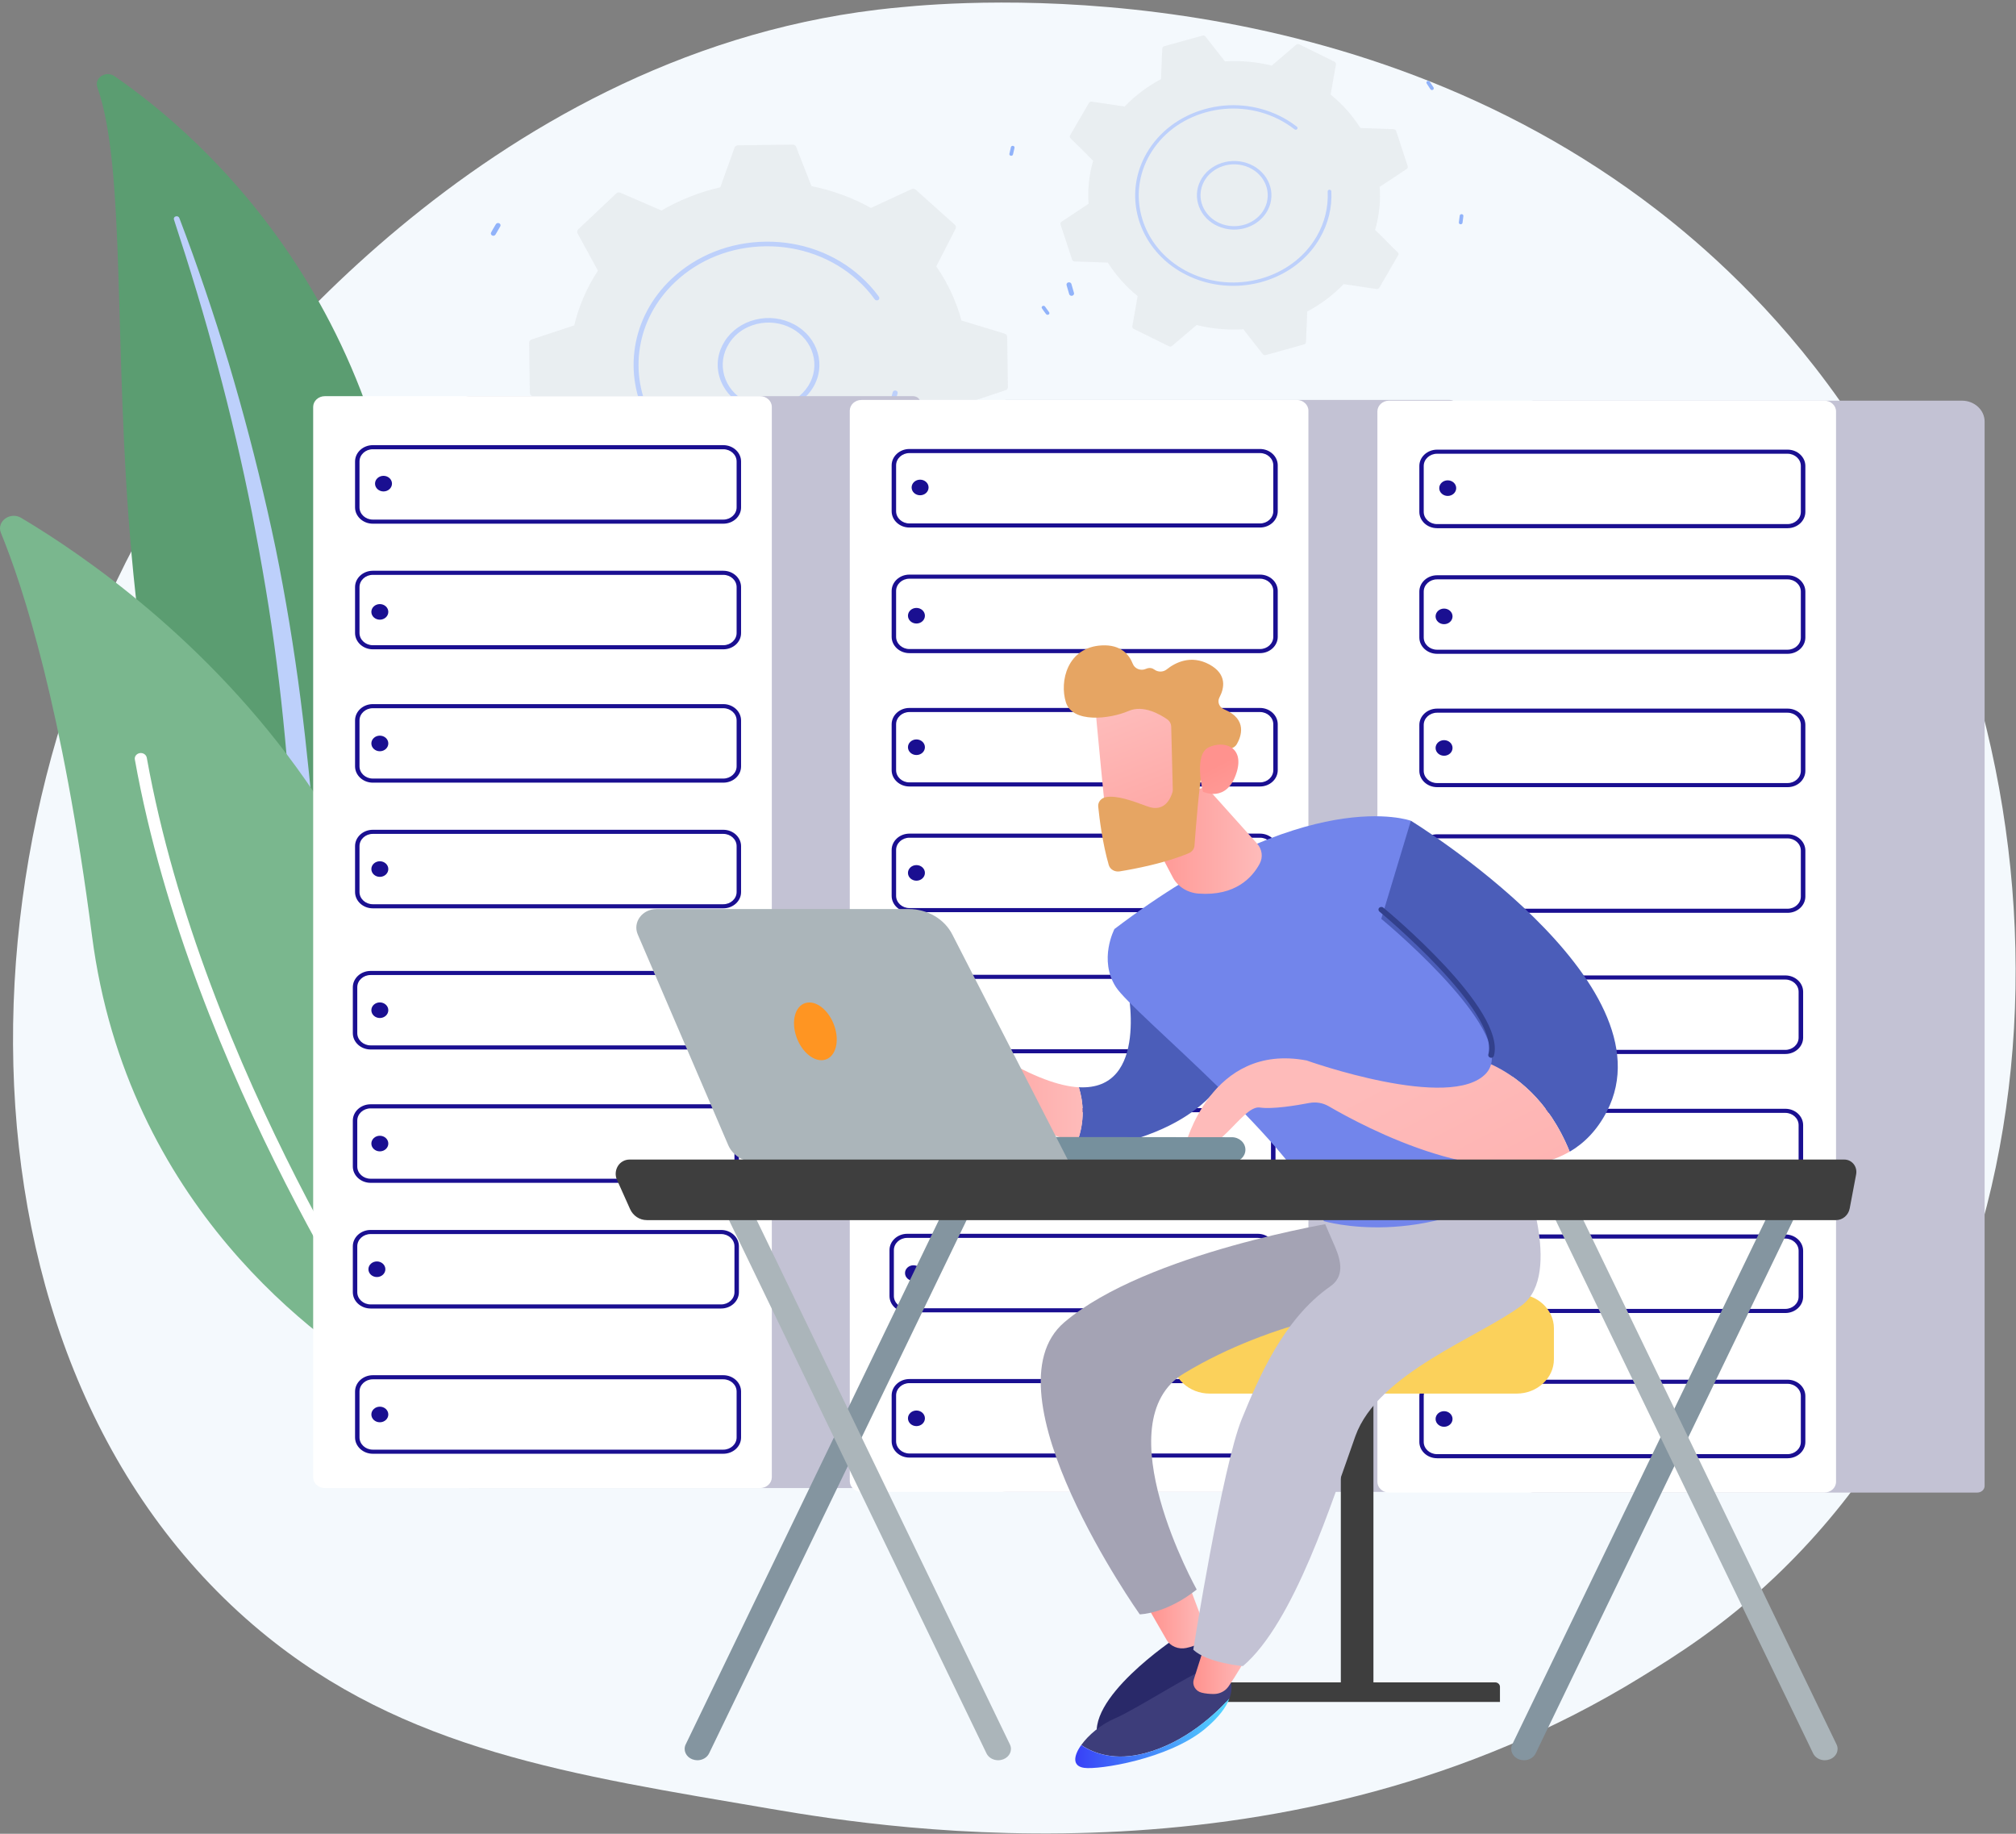 <svg width="453" height="412" viewBox="0 0 453 412" fill="none" xmlns="http://www.w3.org/2000/svg">
<rect x="0" y="0" width="453" height="412" fill="#808080" stroke="none"/>
<path d="M398.776 354.349C387.056 365.459 376.579 371.98 368.556 376.911C290.308 424.992 200.857 411.134 173.187 406.395C128.566 398.761 90.904 393.369 58.536 366.469C-14.998 305.348 -11.43 177.831 44.765 98.841C51.433 89.468 107.531 12.958 197.176 2.175C199.372 1.908 201.002 1.759 202.439 1.625C216.306 0.274 302.238 -6.856 372.317 47.166C382.342 54.904 398.486 68.852 413.467 90.122C468.226 167.879 468.387 288.34 398.776 354.349Z" fill="#F4F9FD"/>
<path d="M21.874 19.598C21.131 17.503 23.795 15.795 25.7 17.102C45.136 30.441 92.97 71.481 92.259 152.016C91.371 253.064 118.428 287.063 149.262 306.313C149.262 306.313 109.404 299.911 80.571 265.555C9.798 181.188 34.966 56.776 21.874 19.598Z" fill="#5B9D71"/>
<path d="M39.083 49.319C42.651 60.177 45.992 71.109 48.882 82.131C51.836 93.137 54.435 104.218 56.647 115.358C58.81 126.498 60.747 137.682 62.168 148.926C63.637 160.156 64.59 171.444 65.51 182.777C66.495 194.096 67.398 205.503 69.594 216.866C71.773 228.199 75.438 239.473 81.25 249.796C82.703 252.365 84.204 254.92 85.867 257.386C87.481 259.866 89.208 262.288 90.968 264.664C94.536 269.417 98.459 273.962 102.737 278.225C111.309 286.721 121.269 294.014 132.005 299.956C133.135 300.58 134.604 300.238 135.282 299.213C135.944 298.188 135.605 296.881 134.523 296.242C131.956 294.727 129.422 293.197 126.952 291.564C125.709 290.762 124.498 289.915 123.287 289.083C122.109 288.222 120.882 287.39 119.736 286.484C115.054 282.949 110.647 279.116 106.579 275.002C98.394 266.818 91.501 257.475 85.931 247.627C83.203 242.666 80.878 237.542 79.006 232.254C77.133 226.966 75.68 221.545 74.582 216.049C72.371 205.043 71.354 193.754 70.288 182.436C69.207 171.117 68.028 159.755 66.349 148.466C65.526 142.822 64.59 137.177 63.556 131.563C63.056 128.755 62.491 125.948 61.926 123.141C61.345 120.348 60.731 117.541 60.102 114.764C57.567 103.609 54.661 92.528 51.384 81.551C48.042 70.59 44.394 59.717 40.294 48.978C40.181 48.666 39.809 48.503 39.47 48.621C39.163 48.711 38.986 49.022 39.083 49.319Z" fill="#BDD0FB"/>
<path d="M95.601 307.977C95.004 311.14 91.081 312.7 88.127 310.992C71.87 301.53 28.525 270.947 20.679 210.271C14.06 159.027 5.165 131.815 0.209 119.725C-0.84 117.17 2.276 114.867 4.762 116.353C32.286 132.706 117.524 193.487 95.601 307.977Z" fill="#7AB78E"/>
<path d="M90.952 308.749C90.887 308.808 90.823 308.853 90.742 308.898C90.112 309.269 89.273 309.091 88.869 308.511C88.417 307.843 43.006 241.508 30.301 170.642C30.172 169.959 30.688 169.32 31.415 169.201C32.157 169.083 32.851 169.558 32.98 170.226C45.605 240.572 90.71 306.491 91.162 307.16C91.517 307.694 91.42 308.348 90.952 308.749Z" fill="white"/>
<path d="M237.131 108.154C236.986 108.214 236.809 108.228 236.647 108.169C236.357 108.05 236.244 107.753 236.357 107.486C236.663 106.862 236.954 106.223 237.228 105.599C237.341 105.332 237.68 105.213 237.955 105.317C238.245 105.421 238.375 105.733 238.262 105.986C237.971 106.624 237.68 107.263 237.374 107.902C237.341 108.006 237.244 108.095 237.131 108.154Z" fill="#91B3FA"/>
<path d="M206.572 138.544C206.298 138.663 205.975 138.574 205.83 138.322C205.684 138.069 205.781 137.757 206.056 137.623C207.315 137 208.574 136.316 209.801 135.618C210.059 135.47 210.414 135.544 210.576 135.782C210.737 136.019 210.657 136.346 210.398 136.495C209.155 137.207 207.88 137.891 206.605 138.529C206.588 138.544 206.572 138.544 206.572 138.544ZM200.179 141.352C200.163 141.352 200.163 141.366 200.147 141.366C198.791 141.886 197.419 142.362 196.031 142.807C195.74 142.896 195.417 142.763 195.32 142.48C195.223 142.213 195.369 141.916 195.675 141.827C197.031 141.396 198.387 140.921 199.727 140.416C200.018 140.312 200.341 140.431 200.47 140.698C200.551 140.936 200.438 141.233 200.179 141.352ZM216.145 132.781C215.903 132.885 215.613 132.841 215.451 132.633C215.257 132.41 215.306 132.083 215.548 131.905C216.678 131.103 217.792 130.241 218.874 129.365C219.116 129.172 219.455 129.202 219.665 129.409C219.874 129.617 219.842 129.944 219.616 130.137C218.518 131.028 217.388 131.905 216.226 132.722C216.21 132.751 216.178 132.766 216.145 132.781ZM189.283 144.575C189.25 144.59 189.202 144.604 189.153 144.619C187.733 144.931 186.28 145.199 184.843 145.421C184.536 145.466 184.246 145.273 184.197 144.991C184.149 144.708 184.343 144.441 184.665 144.397C186.086 144.174 187.507 143.906 188.911 143.609C189.218 143.55 189.509 143.713 189.589 143.995C189.638 144.233 189.509 144.471 189.283 144.575ZM224.572 125.666C224.362 125.756 224.12 125.741 223.943 125.577C223.717 125.384 223.7 125.057 223.91 124.849L224.185 124.582C225.057 123.691 225.928 122.785 226.752 121.849C226.945 121.626 227.301 121.597 227.543 121.775C227.785 121.953 227.817 122.28 227.623 122.503C226.784 123.438 225.912 124.374 225.008 125.28L224.734 125.562C224.685 125.592 224.637 125.637 224.572 125.666ZM177.966 146.134C177.901 146.164 177.837 146.179 177.756 146.194C176.303 146.283 174.818 146.327 173.365 146.342C173.058 146.342 172.8 146.12 172.8 145.822C172.8 145.54 173.042 145.303 173.365 145.303C174.802 145.303 176.255 145.243 177.691 145.169C177.998 145.154 178.273 145.362 178.289 145.644C178.289 145.852 178.16 146.045 177.966 146.134ZM231.627 117.378C231.449 117.452 231.24 117.452 231.062 117.349C230.804 117.185 230.723 116.873 230.901 116.636C231.692 115.536 232.45 114.393 233.177 113.249C233.338 112.996 233.677 112.922 233.952 113.056C234.226 113.204 234.307 113.516 234.161 113.769C233.435 114.927 232.66 116.086 231.853 117.215C231.788 117.274 231.724 117.334 231.627 117.378ZM166.536 145.971C166.439 146.016 166.343 146.03 166.23 146.016C164.777 145.882 163.308 145.718 161.871 145.496C161.564 145.451 161.354 145.184 161.403 144.902C161.451 144.619 161.742 144.426 162.048 144.471C163.469 144.679 164.906 144.857 166.343 144.976C166.649 145.006 166.875 145.258 166.843 145.54C166.827 145.748 166.698 145.897 166.536 145.971ZM155.284 144.099C155.171 144.159 155.026 144.174 154.881 144.129C153.476 143.788 152.056 143.387 150.667 142.971C150.377 142.881 150.215 142.584 150.312 142.317C150.409 142.05 150.732 141.901 151.022 141.99C152.378 142.406 153.783 142.792 155.171 143.134C155.478 143.208 155.656 143.49 155.575 143.773C155.526 143.921 155.413 144.04 155.284 144.099ZM144.517 140.564C144.371 140.639 144.194 140.639 144.032 140.579C142.709 140.03 141.385 139.421 140.093 138.797C139.819 138.663 139.722 138.351 139.867 138.099C140.013 137.846 140.352 137.757 140.626 137.891C141.901 138.515 143.193 139.109 144.5 139.643C144.791 139.762 144.904 140.074 144.775 140.327C144.71 140.431 144.63 140.52 144.517 140.564ZM134.524 135.44C134.346 135.514 134.136 135.514 133.959 135.41C132.748 134.668 131.537 133.865 130.391 133.049C130.149 132.87 130.1 132.544 130.278 132.321C130.472 132.098 130.827 132.053 131.069 132.217C132.215 133.019 133.394 133.806 134.588 134.534C134.847 134.697 134.911 135.009 134.75 135.247C134.685 135.351 134.604 135.41 134.524 135.44ZM125.564 128.89C125.354 128.979 125.112 128.949 124.935 128.8C123.869 127.88 122.82 126.914 121.819 125.949C121.609 125.741 121.609 125.414 121.835 125.221C122.061 125.028 122.416 125.028 122.626 125.236C123.611 126.186 124.644 127.137 125.693 128.043C125.919 128.236 125.935 128.563 125.726 128.771C125.677 128.83 125.629 128.86 125.564 128.89ZM117.88 121.092C117.638 121.196 117.347 121.136 117.186 120.943C116.298 119.888 115.442 118.774 114.619 117.66C114.441 117.423 114.506 117.096 114.764 116.947C115.022 116.784 115.378 116.843 115.539 117.081C116.346 118.18 117.202 119.265 118.057 120.319C118.251 120.542 118.203 120.869 117.961 121.047C117.944 121.062 117.912 121.077 117.88 121.092ZM111.697 112.239C111.422 112.358 111.1 112.269 110.954 112.016C110.664 111.496 110.373 110.991 110.082 110.471C109.711 109.788 109.34 109.075 109.001 108.392C108.872 108.139 108.985 107.842 109.259 107.709C109.259 107.709 109.275 107.709 109.275 107.694C109.566 107.575 109.889 107.694 110.018 107.946C110.357 108.63 110.712 109.313 111.083 109.996C111.358 110.501 111.648 111.021 111.939 111.511C112.084 111.793 111.987 112.105 111.697 112.239Z" fill="#91B3FA"/>
<path d="M107.16 102.539C107.144 102.554 107.112 102.554 107.096 102.569C106.805 102.658 106.482 102.51 106.385 102.242C106.143 101.589 105.917 100.92 105.691 100.252C105.594 99.985 105.772 99.688 106.062 99.613C106.353 99.524 106.676 99.688 106.757 99.955C106.966 100.609 107.192 101.262 107.435 101.916C107.531 102.153 107.402 102.421 107.16 102.539Z" fill="#91B3FA"/>
<path d="M111.099 52.914C110.938 52.989 110.76 52.989 110.599 52.914C110.324 52.781 110.211 52.469 110.357 52.216C110.696 51.592 111.051 50.983 111.422 50.374C111.567 50.122 111.906 50.033 112.181 50.166C112.455 50.3 112.552 50.612 112.407 50.864C112.052 51.459 111.697 52.068 111.358 52.677C111.293 52.781 111.196 52.855 111.099 52.914Z" fill="#91B3FA"/>
<path d="M241.038 66.401C241.006 66.416 240.958 66.431 240.925 66.446C240.619 66.52 240.312 66.342 240.247 66.074C240.07 65.406 239.876 64.752 239.666 64.084C239.586 63.802 239.747 63.52 240.054 63.445C240.36 63.371 240.667 63.52 240.748 63.802C240.958 64.47 241.151 65.139 241.329 65.822C241.394 66.045 241.265 66.297 241.038 66.401Z" fill="#91B3FA"/>
<path opacity="0.1" d="M226.315 75.685C226.315 75.358 226.073 75.061 225.734 74.957L216.048 72.016C214.902 67.768 213.013 63.653 210.382 59.851L214.724 51.37C214.87 51.073 214.805 50.716 214.547 50.493L205.781 42.636C205.523 42.413 205.135 42.354 204.812 42.502L195.707 46.721C191.51 44.389 186.99 42.755 182.34 41.819L178.886 32.996C178.773 32.684 178.45 32.476 178.079 32.491L165.842 32.639C165.487 32.639 165.164 32.862 165.051 33.174L161.854 42.086C157.237 43.141 152.766 44.879 148.633 47.3L139.415 43.304C139.092 43.171 138.705 43.23 138.462 43.468L129.923 51.533C129.68 51.771 129.616 52.127 129.777 52.424L134.362 60.802C131.827 64.663 130.052 68.822 129.035 73.1L119.445 76.279C119.106 76.383 118.88 76.68 118.896 77.022L119.058 88.28C119.058 88.607 119.3 88.904 119.639 89.008L129.325 91.949C130.471 96.197 132.36 100.312 134.992 104.114L130.649 112.595C130.504 112.892 130.568 113.249 130.827 113.472L139.592 121.329C139.851 121.552 140.238 121.611 140.561 121.463L149.666 117.244C153.863 119.576 158.384 121.21 163.033 122.146L166.488 130.969C166.601 131.281 166.923 131.489 167.295 131.474L179.532 131.325C179.887 131.325 180.21 131.103 180.323 130.791L183.519 121.879C188.136 120.824 192.608 119.086 196.741 116.665L205.958 120.661C206.281 120.794 206.669 120.735 206.911 120.497L215.451 112.432C215.693 112.194 215.758 111.838 215.596 111.541L211.011 103.163C213.546 99.302 215.322 95.143 216.339 90.865L225.928 87.686C226.267 87.582 226.493 87.285 226.477 86.944L226.315 75.685Z" fill="#878787"/>
<path d="M177.804 91.355C174.479 92.885 170.411 92.885 166.972 91.058C164.325 89.647 162.452 87.374 161.661 84.671C160.87 81.953 161.29 79.131 162.823 76.695C164.357 74.259 166.827 72.536 169.765 71.808C172.719 71.08 175.786 71.466 178.434 72.877C183.89 75.789 185.747 82.22 182.583 87.241C181.42 89.068 179.742 90.464 177.804 91.355ZM168.086 73.472C166.294 74.289 164.809 75.566 163.792 77.2C162.42 79.383 162.048 81.938 162.742 84.389C163.453 86.84 165.148 88.875 167.537 90.152C172.445 92.766 178.757 91.221 181.614 86.706C184.455 82.191 182.777 76.383 177.869 73.754C175.496 72.491 172.719 72.15 170.055 72.788C169.361 72.967 168.699 73.189 168.086 73.472Z" fill="#BDD0FB"/>
<path d="M185.876 106.728C174.753 111.838 160.837 110.219 151.442 101.782C148.956 99.554 146.986 97.029 145.517 94.325C139.98 84.091 141.74 71.303 150.893 62.658C156.495 57.37 164.018 54.4 172.041 54.295C180.08 54.206 187.668 56.984 193.415 62.153C194.819 63.416 196.095 64.797 197.192 66.267C197.289 66.401 197.402 66.55 197.499 66.683C197.515 66.698 197.531 66.713 197.531 66.743C197.661 66.98 197.58 67.263 197.338 67.411C197.079 67.56 196.724 67.5 196.563 67.263C195.433 65.688 194.109 64.218 192.624 62.896C187.087 57.935 179.774 55.246 172.041 55.335C164.308 55.424 157.076 58.276 151.684 63.386C142.87 71.704 141.174 84.017 146.518 93.88C147.922 96.479 149.827 98.915 152.217 101.054C163.646 111.303 182.018 111.08 193.157 100.564C196.821 97.103 199.388 92.81 200.599 88.132C200.663 87.849 200.97 87.686 201.277 87.745C201.438 87.775 201.584 87.879 201.648 88.013C201.713 88.117 201.729 88.236 201.696 88.369C200.453 93.226 197.774 97.697 193.964 101.277C191.558 103.579 188.814 105.391 185.876 106.728Z" fill="#BDD0FB"/>
<path d="M328.504 50.285C328.423 50.359 328.294 50.404 328.165 50.389C327.939 50.359 327.778 50.166 327.81 49.958C327.891 49.453 327.955 48.963 328.004 48.458C328.02 48.25 328.23 48.101 328.456 48.116C328.682 48.131 328.843 48.324 328.827 48.532C328.762 49.037 328.698 49.542 328.633 50.047C328.617 50.151 328.569 50.225 328.504 50.285Z" fill="#91B3FA"/>
<path d="M235.679 70.634C235.663 70.649 235.647 70.664 235.63 70.664C235.437 70.783 235.178 70.738 235.049 70.56C234.726 70.144 234.42 69.713 234.129 69.282C234 69.104 234.064 68.867 234.258 68.763C234.452 68.644 234.71 68.703 234.823 68.881C235.114 69.297 235.42 69.713 235.727 70.129C235.856 70.292 235.824 70.5 235.679 70.634Z" fill="#91B3FA"/>
<path d="M227.494 34.912C227.397 34.986 227.268 35.031 227.139 35.001C226.913 34.956 226.767 34.763 226.816 34.555C226.929 34.05 227.042 33.56 227.155 33.055C227.203 32.847 227.429 32.728 227.655 32.773C227.881 32.818 228.01 33.026 227.962 33.233C227.849 33.724 227.736 34.214 227.623 34.704C227.591 34.793 227.542 34.867 227.494 34.912Z" fill="#91B3FA"/>
<path d="M322.046 20.133C322.03 20.148 321.998 20.162 321.982 20.177C321.788 20.281 321.53 20.222 321.417 20.044C321.142 19.613 320.868 19.182 320.577 18.751C320.464 18.573 320.513 18.335 320.706 18.232C320.9 18.128 321.158 18.172 321.271 18.35C321.562 18.781 321.853 19.227 322.127 19.657C322.208 19.821 322.175 20.014 322.046 20.133Z" fill="#91B3FA"/>
<path opacity="0.1" d="M313.716 29.431C313.635 29.193 313.409 29.044 313.151 29.03L305.677 28.762C303.933 25.985 301.689 23.43 298.993 21.247L300.188 14.459C300.236 14.221 300.107 13.983 299.865 13.864L291.955 9.973C291.729 9.854 291.438 9.898 291.244 10.062L285.755 14.741C282.285 13.879 278.733 13.582 275.246 13.79L270.871 8.205C270.71 8.012 270.451 7.923 270.193 7.997L261.605 10.389C261.346 10.463 261.185 10.671 261.169 10.909L260.878 17.786C257.859 19.39 255.083 21.454 252.71 23.935L245.332 22.836C245.074 22.791 244.815 22.91 244.686 23.133L240.457 30.411C240.328 30.619 240.376 30.886 240.554 31.065L245.639 36.115C244.702 39.308 244.38 42.576 244.606 45.784L238.536 49.81C238.326 49.958 238.229 50.196 238.31 50.433L240.909 58.335C240.989 58.573 241.215 58.722 241.474 58.736L248.948 59.004C250.692 61.781 252.936 64.336 255.632 66.52L254.437 73.308C254.389 73.545 254.518 73.783 254.76 73.902L262.67 77.793C262.896 77.912 263.187 77.868 263.381 77.704L268.869 73.025C272.34 73.887 275.892 74.184 279.379 73.976L283.754 79.561C283.915 79.754 284.173 79.843 284.432 79.769L293.02 77.377C293.278 77.303 293.44 77.095 293.456 76.858L293.746 69.981C296.765 68.376 299.542 66.312 301.915 63.831L309.293 64.93C309.551 64.975 309.809 64.856 309.938 64.633L314.168 57.355C314.297 57.147 314.249 56.88 314.071 56.702L308.986 51.651C309.922 48.458 310.245 45.19 310.019 41.982L316.089 37.957C316.299 37.808 316.396 37.57 316.315 37.333L313.716 29.431Z" fill="#878787"/>
<path d="M282.995 49.542C280.993 51.235 278.12 52.008 275.295 51.354C273.115 50.849 271.291 49.616 270.145 47.849C268.999 46.081 268.66 44.017 269.193 42.011C269.741 40.006 271.097 38.328 273.002 37.273C274.923 36.218 277.167 35.907 279.347 36.397C283.835 37.422 286.563 41.625 285.449 45.74C285.029 47.255 284.158 48.547 282.995 49.542ZM272.195 38.758C271.114 39.664 270.355 40.853 269.984 42.19C269.499 43.987 269.806 45.858 270.839 47.448C271.872 49.037 273.535 50.166 275.488 50.611C279.524 51.532 283.641 49.275 284.642 45.547C285.643 41.833 283.189 38.045 279.137 37.125C277.184 36.679 275.149 36.961 273.422 37.912C272.97 38.164 272.567 38.447 272.195 38.758Z" fill="#BDD0FB"/>
<path d="M292.068 58.87C285.352 64.544 275.198 66 266.706 61.826C264.462 60.727 262.509 59.316 260.895 57.682C254.728 51.503 253.146 42.16 257.682 34.362C260.459 29.579 265.108 26.089 270.742 24.514C276.376 22.94 282.349 23.489 287.548 26.044C288.807 26.668 290.018 27.411 291.115 28.242C291.212 28.317 291.325 28.406 291.422 28.48C291.438 28.495 291.454 28.495 291.454 28.51C291.6 28.643 291.6 28.866 291.471 29.015C291.325 29.178 291.067 29.193 290.889 29.059C289.743 28.168 288.484 27.381 287.144 26.713C282.14 24.247 276.409 23.727 270.968 25.227C265.544 26.742 261.072 30.099 258.393 34.704C254.018 42.219 255.551 51.206 261.476 57.162C263.042 58.736 264.915 60.088 267.078 61.158C277.393 66.237 290.292 62.658 295.829 53.166C297.654 50.047 298.509 46.527 298.332 43.022C298.315 42.814 298.493 42.635 298.719 42.621C298.848 42.621 298.961 42.665 299.042 42.739C299.106 42.799 299.139 42.888 299.155 42.977C299.349 46.631 298.445 50.285 296.556 53.523C295.377 55.573 293.844 57.37 292.068 58.87Z" fill="#BDD0FB"/>
<path d="M205.167 334.327H105.433C104.512 334.327 103.77 333.643 103.77 332.797V90.538C103.77 89.691 104.512 89.008 105.433 89.008H205.167C206.087 89.008 206.83 89.691 206.83 90.538V332.811C206.83 333.643 206.087 334.327 205.167 334.327Z" fill="#C3C2D4"/>
<path d="M170.798 334.327H73C71.547 334.327 70.369 333.242 70.369 331.905V91.429C70.369 90.092 71.547 89.008 73 89.008H170.798C172.251 89.008 173.429 90.092 173.429 91.429V331.92C173.413 333.242 172.251 334.327 170.798 334.327Z" fill="white"/>
<path d="M162.532 117.66H83.768C81.573 117.66 79.781 116.011 79.781 113.991V103.683C79.781 101.663 81.573 100.014 83.768 100.014H162.532C164.728 100.014 166.52 101.663 166.52 103.683V113.991C166.536 116.011 164.744 117.66 162.532 117.66ZM83.768 100.935C82.122 100.935 80.782 102.168 80.782 103.683V113.991C80.782 115.506 82.122 116.739 83.768 116.739H162.532C164.179 116.739 165.519 115.506 165.519 113.991V103.683C165.519 102.168 164.179 100.935 162.532 100.935H83.768Z" fill="url(#paint0_linear_3066_11590)"/>
<path d="M162.532 145.881H83.768C81.573 145.881 79.781 144.232 79.781 142.212V131.904C79.781 129.884 81.573 128.235 83.768 128.235H162.532C164.728 128.235 166.52 129.884 166.52 131.904V142.212C166.536 144.247 164.744 145.881 162.532 145.881ZM83.768 129.156C82.122 129.156 80.782 130.389 80.782 131.904V142.212C80.782 143.727 82.122 144.96 83.768 144.96H162.532C164.179 144.96 165.519 143.727 165.519 142.212V131.904C165.519 130.389 164.179 129.156 162.532 129.156H83.768Z" fill="url(#paint1_linear_3066_11590)"/>
<path d="M162.532 175.841H83.768C81.573 175.841 79.781 174.192 79.781 172.172V161.864C79.781 159.844 81.573 158.195 83.768 158.195H162.532C164.728 158.195 166.52 159.844 166.52 161.864V172.172C166.536 174.207 164.744 175.841 162.532 175.841ZM83.768 159.116C82.122 159.116 80.782 160.349 80.782 161.864V172.172C80.782 173.687 82.122 174.92 83.768 174.92H162.532C164.179 174.92 165.519 173.687 165.519 172.172V161.864C165.519 160.349 164.179 159.116 162.532 159.116H83.768Z" fill="url(#paint2_linear_3066_11590)"/>
<path d="M162.532 204.077H83.768C81.573 204.077 79.781 202.428 79.781 200.408V190.1C79.781 188.08 81.573 186.431 83.768 186.431H162.532C164.728 186.431 166.52 188.08 166.52 190.1V200.408C166.536 202.428 164.744 204.077 162.532 204.077ZM83.768 187.352C82.122 187.352 80.782 188.585 80.782 190.1V200.408C80.782 201.923 82.122 203.156 83.768 203.156H162.532C164.179 203.156 165.519 201.923 165.519 200.408V190.1C165.519 188.585 164.179 187.352 162.532 187.352H83.768Z" fill="url(#paint3_linear_3066_11590)"/>
<path d="M162.048 235.789H83.268C81.072 235.789 79.28 234.14 79.28 232.12V221.812C79.28 219.792 81.072 218.143 83.268 218.143H162.048C164.243 218.143 166.035 219.792 166.035 221.812V232.12C166.035 234.14 164.243 235.789 162.048 235.789ZM83.268 219.064C81.621 219.064 80.281 220.297 80.281 221.812V232.12C80.281 233.635 81.621 234.868 83.268 234.868H162.048C163.695 234.868 165.034 233.635 165.034 232.12V221.812C165.034 220.297 163.695 219.064 162.048 219.064H83.268Z" fill="url(#paint4_linear_3066_11590)"/>
<path d="M162.048 265.748H83.268C81.072 265.748 79.28 264.1 79.28 262.08V251.771C79.28 249.751 81.072 248.103 83.268 248.103H162.048C164.243 248.103 166.035 249.751 166.035 251.771V262.08C166.035 264.1 164.243 265.748 162.048 265.748ZM83.268 249.023C81.621 249.023 80.281 250.256 80.281 251.771V262.08C80.281 263.595 81.621 264.827 83.268 264.827H162.048C163.695 264.827 165.034 263.595 165.034 262.08V251.771C165.034 250.256 163.695 249.023 162.048 249.023H83.268Z" fill="url(#paint5_linear_3066_11590)"/>
<path d="M162.048 293.985H83.268C81.072 293.985 79.28 292.336 79.28 290.316V280.008C79.28 277.988 81.072 276.339 83.268 276.339H162.048C164.243 276.339 166.035 277.988 166.035 280.008V290.316C166.035 292.336 164.243 293.985 162.048 293.985ZM83.268 277.26C81.621 277.26 80.281 278.493 80.281 280.008V290.316C80.281 291.831 81.621 293.064 83.268 293.064H162.048C163.695 293.064 165.034 291.831 165.034 290.316V280.008C165.034 278.493 163.695 277.26 162.048 277.26H83.268Z" fill="url(#paint6_linear_3066_11590)"/>
<path d="M162.532 326.618H83.768C81.573 326.618 79.781 324.969 79.781 322.949V312.64C79.781 310.62 81.573 308.972 83.768 308.972H162.532C164.728 308.972 166.52 310.62 166.52 312.64V322.949C166.536 324.969 164.744 326.618 162.532 326.618ZM83.768 309.893C82.122 309.893 80.782 311.125 80.782 312.64V322.949C80.782 324.464 82.122 325.697 83.768 325.697H162.532C164.179 325.697 165.519 324.464 165.519 322.949V312.64C165.519 311.125 164.179 309.893 162.532 309.893H83.768Z" fill="url(#paint7_linear_3066_11590)"/>
<path d="M86.174 110.412C87.226 110.412 88.079 109.627 88.079 108.659C88.079 107.691 87.226 106.906 86.174 106.906C85.122 106.906 84.269 107.691 84.269 108.659C84.269 109.627 85.122 110.412 86.174 110.412Z" fill="url(#paint8_linear_3066_11590)"/>
<path d="M85.35 139.227C86.402 139.227 87.255 138.442 87.255 137.474C87.255 136.506 86.402 135.722 85.35 135.722C84.298 135.722 83.445 136.506 83.445 137.474C83.445 138.442 84.298 139.227 85.35 139.227Z" fill="url(#paint9_linear_3066_11590)"/>
<path d="M85.35 168.785C86.402 168.785 87.255 168 87.255 167.032C87.255 166.064 86.402 165.28 85.35 165.28C84.298 165.28 83.445 166.064 83.445 167.032C83.445 168 84.298 168.785 85.35 168.785Z" fill="url(#paint10_linear_3066_11590)"/>
<path d="M85.35 197.007C86.402 197.007 87.255 196.222 87.255 195.254C87.255 194.286 86.402 193.501 85.35 193.501C84.298 193.501 83.445 194.286 83.445 195.254C83.445 196.222 84.298 197.007 85.35 197.007Z" fill="url(#paint11_linear_3066_11590)"/>
<path d="M85.35 228.719C86.402 228.719 87.255 227.934 87.255 226.966C87.255 225.998 86.402 225.213 85.35 225.213C84.298 225.213 83.445 225.998 83.445 226.966C83.445 227.934 84.298 228.719 85.35 228.719Z" fill="url(#paint12_linear_3066_11590)"/>
<path d="M85.35 258.678C86.402 258.678 87.255 257.894 87.255 256.926C87.255 255.958 86.402 255.173 85.35 255.173C84.298 255.173 83.445 255.958 83.445 256.926C83.445 257.894 84.298 258.678 85.35 258.678Z" fill="url(#paint13_linear_3066_11590)"/>
<path d="M84.689 286.915C85.741 286.915 86.594 286.13 86.594 285.162C86.594 284.194 85.741 283.409 84.689 283.409C83.637 283.409 82.784 284.194 82.784 285.162C82.784 286.13 83.637 286.915 84.689 286.915Z" fill="url(#paint14_linear_3066_11590)"/>
<path d="M85.35 319.547C86.402 319.547 87.255 318.763 87.255 317.795C87.255 316.827 86.402 316.042 85.35 316.042C84.298 316.042 83.445 316.827 83.445 317.795C83.445 318.763 84.298 319.547 85.35 319.547Z" fill="url(#paint15_linear_3066_11590)"/>
<path d="M325.743 335.188H226.008C225.088 335.188 224.345 334.505 224.345 333.658V91.384C224.345 90.538 225.088 89.855 226.008 89.855H325.743C326.663 89.855 327.406 90.538 327.406 91.384V333.658C327.406 334.505 326.663 335.188 325.743 335.188Z" fill="#C3C2D4"/>
<path d="M291.374 335.188H193.576C192.123 335.188 190.945 334.104 190.945 332.767V92.276C190.945 90.939 192.123 89.855 193.576 89.855H291.374C292.826 89.855 294.005 90.939 294.005 92.276V332.767C294.005 334.104 292.826 335.188 291.374 335.188Z" fill="white"/>
<path d="M283.124 118.522H204.344C202.148 118.522 200.356 116.873 200.356 114.853V104.545C200.356 102.525 202.148 100.876 204.344 100.876H283.124C285.32 100.876 287.112 102.525 287.112 104.545V114.853C287.112 116.873 285.32 118.522 283.124 118.522ZM204.344 101.797C202.697 101.797 201.357 103.03 201.357 104.545V114.853C201.357 116.368 202.697 117.601 204.344 117.601H283.124C284.771 117.601 286.111 116.368 286.111 114.853V104.545C286.111 103.03 284.771 101.797 283.124 101.797H204.344Z" fill="url(#paint16_linear_3066_11590)"/>
<path d="M283.124 146.743H204.344C202.148 146.743 200.356 145.094 200.356 143.074V132.766C200.356 130.746 202.148 129.097 204.344 129.097H283.124C285.32 129.097 287.112 130.746 287.112 132.766V143.074C287.112 145.094 285.32 146.743 283.124 146.743ZM204.344 130.018C202.697 130.018 201.357 131.251 201.357 132.766V143.074C201.357 144.589 202.697 145.822 204.344 145.822H283.124C284.771 145.822 286.111 144.589 286.111 143.074V132.766C286.111 131.251 284.771 130.018 283.124 130.018H204.344Z" fill="url(#paint17_linear_3066_11590)"/>
<path d="M283.124 176.702H204.344C202.148 176.702 200.356 175.054 200.356 173.034V162.725C200.356 160.705 202.148 159.057 204.344 159.057H283.124C285.32 159.057 287.112 160.705 287.112 162.725V173.034C287.112 175.054 285.32 176.702 283.124 176.702ZM204.344 159.978C202.697 159.978 201.357 161.21 201.357 162.725V173.034C201.357 174.549 202.697 175.782 204.344 175.782H283.124C284.771 175.782 286.111 174.549 286.111 173.034V162.725C286.111 161.21 284.771 159.978 283.124 159.978H204.344Z" fill="url(#paint18_linear_3066_11590)"/>
<path d="M283.124 204.939H204.344C202.148 204.939 200.356 203.29 200.356 201.27V190.962C200.356 188.942 202.148 187.293 204.344 187.293H283.124C285.32 187.293 287.112 188.942 287.112 190.962V201.27C287.112 203.29 285.32 204.939 283.124 204.939ZM204.344 188.214C202.697 188.214 201.357 189.447 201.357 190.962V201.27C201.357 202.785 202.697 204.018 204.344 204.018H283.124C284.771 204.018 286.111 202.785 286.111 201.27V190.962C286.111 189.447 284.771 188.214 283.124 188.214H204.344Z" fill="url(#paint19_linear_3066_11590)"/>
<path d="M282.624 236.651H203.859C201.664 236.651 199.872 235.002 199.872 232.982V222.674C199.872 220.654 201.664 219.005 203.859 219.005H282.624C284.819 219.005 286.611 220.654 286.611 222.674V232.982C286.611 235.002 284.819 236.651 282.624 236.651ZM203.843 219.926C202.197 219.926 200.857 221.159 200.857 222.674V232.982C200.857 234.497 202.197 235.73 203.843 235.73H282.607C284.254 235.73 285.594 234.497 285.594 232.982V222.674C285.594 221.159 284.254 219.926 282.607 219.926H203.843Z" fill="url(#paint20_linear_3066_11590)"/>
<path d="M282.624 266.61H203.859C201.664 266.61 199.872 264.961 199.872 262.941V252.633C199.872 250.613 201.664 248.964 203.859 248.964H282.624C284.819 248.964 286.611 250.613 286.611 252.633V262.941C286.611 264.961 284.819 266.61 282.624 266.61ZM203.843 249.885C202.197 249.885 200.857 251.118 200.857 252.633V262.941C200.857 264.456 202.197 265.689 203.843 265.689H282.607C284.254 265.689 285.594 264.456 285.594 262.941V252.633C285.594 251.118 284.254 249.885 282.607 249.885H203.843Z" fill="url(#paint21_linear_3066_11590)"/>
<path d="M282.624 294.846H203.859C201.664 294.846 199.872 293.197 199.872 291.177V280.869C199.872 278.849 201.664 277.2 203.859 277.2H282.624C284.819 277.2 286.611 278.849 286.611 280.869V291.177C286.611 293.197 284.819 294.846 282.624 294.846ZM203.843 278.121C202.197 278.121 200.857 279.354 200.857 280.869V291.177C200.857 292.692 202.197 293.925 203.843 293.925H282.607C284.254 293.925 285.594 292.692 285.594 291.177V280.869C285.594 279.354 284.254 278.121 282.607 278.121H203.843Z" fill="url(#paint22_linear_3066_11590)"/>
<path d="M283.124 327.479H204.344C202.148 327.479 200.356 325.831 200.356 323.811V313.502C200.356 311.482 202.148 309.833 204.344 309.833H283.124C285.32 309.833 287.112 311.482 287.112 313.502V323.811C287.112 325.831 285.32 327.479 283.124 327.479ZM204.344 310.754C202.697 310.754 201.357 311.987 201.357 313.502V323.811C201.357 325.326 202.697 326.558 204.344 326.558H283.124C284.771 326.558 286.111 325.326 286.111 323.811V313.502C286.111 311.987 284.771 310.754 283.124 310.754H204.344Z" fill="url(#paint23_linear_3066_11590)"/>
<path d="M206.749 111.273C207.801 111.273 208.654 110.488 208.654 109.52C208.654 108.552 207.801 107.768 206.749 107.768C205.697 107.768 204.844 108.552 204.844 109.52C204.844 110.488 205.697 111.273 206.749 111.273Z" fill="url(#paint24_linear_3066_11590)"/>
<path d="M205.926 140.089C206.978 140.089 207.831 139.304 207.831 138.336C207.831 137.368 206.978 136.583 205.926 136.583C204.874 136.583 204.021 137.368 204.021 138.336C204.021 139.304 204.874 140.089 205.926 140.089Z" fill="url(#paint25_linear_3066_11590)"/>
<path d="M205.926 169.632C206.978 169.632 207.831 168.848 207.831 167.88C207.831 166.912 206.978 166.127 205.926 166.127C204.874 166.127 204.021 166.912 204.021 167.88C204.021 168.848 204.874 169.632 205.926 169.632Z" fill="url(#paint26_linear_3066_11590)"/>
<path d="M205.926 197.869C206.978 197.869 207.831 197.084 207.831 196.116C207.831 195.148 206.978 194.363 205.926 194.363C204.874 194.363 204.021 195.148 204.021 196.116C204.021 197.084 204.874 197.869 205.926 197.869Z" fill="url(#paint27_linear_3066_11590)"/>
<path d="M205.926 229.581C206.978 229.581 207.831 228.796 207.831 227.828C207.831 226.86 206.978 226.075 205.926 226.075C204.874 226.075 204.021 226.86 204.021 227.828C204.021 228.796 204.874 229.581 205.926 229.581Z" fill="url(#paint28_linear_3066_11590)"/>
<path d="M205.926 259.54C206.978 259.54 207.831 258.755 207.831 257.787C207.831 256.819 206.978 256.034 205.926 256.034C204.874 256.034 204.021 256.819 204.021 257.787C204.021 258.755 204.874 259.54 205.926 259.54Z" fill="url(#paint29_linear_3066_11590)"/>
<path d="M205.264 287.776C206.316 287.776 207.169 286.991 207.169 286.023C207.169 285.055 206.316 284.271 205.264 284.271C204.212 284.271 203.359 285.055 203.359 286.023C203.359 286.991 204.212 287.776 205.264 287.776Z" fill="url(#paint30_linear_3066_11590)"/>
<path d="M205.926 320.409C206.978 320.409 207.831 319.624 207.831 318.656C207.831 317.688 206.978 316.903 205.926 316.903C204.874 316.903 204.021 317.688 204.021 318.656C204.021 319.624 204.874 320.409 205.926 320.409Z" fill="url(#paint31_linear_3066_11590)"/>
<path d="M444.301 335.337H344.566C343.646 335.337 342.904 334.654 342.904 333.807V91.548C342.904 90.701 343.646 90.018 344.566 90.018H440.846C443.671 90.018 445.948 92.127 445.948 94.712V333.807C445.964 334.654 445.221 335.337 444.301 335.337Z" fill="#C3C2D4"/>
<path d="M409.931 335.337H312.134C310.681 335.337 309.503 334.253 309.503 332.916V92.439C309.503 91.102 310.681 90.018 312.134 90.018H409.931C411.384 90.018 412.563 91.102 412.563 92.439V332.916C412.563 334.253 411.384 335.337 409.931 335.337Z" fill="white"/>
<path d="M401.682 118.67H322.918C320.722 118.67 318.93 117.022 318.93 115.001V104.693C318.93 102.673 320.722 101.024 322.918 101.024H401.682C403.878 101.024 405.669 102.673 405.669 104.693V115.001C405.669 117.022 403.878 118.67 401.682 118.67ZM322.902 101.945C321.255 101.945 319.915 103.178 319.915 104.693V115.001C319.915 116.517 321.255 117.749 322.902 117.749H401.666C403.312 117.749 404.652 116.517 404.652 115.001V104.693C404.652 103.178 403.312 101.945 401.666 101.945H322.902Z" fill="url(#paint32_linear_3066_11590)"/>
<path d="M401.682 146.892H322.918C320.722 146.892 318.93 145.243 318.93 143.223V132.915C318.93 130.895 320.722 129.246 322.918 129.246H401.682C403.878 129.246 405.669 130.895 405.669 132.915V143.223C405.669 145.258 403.878 146.892 401.682 146.892ZM322.902 130.167C321.255 130.167 319.915 131.4 319.915 132.915V143.223C319.915 144.738 321.255 145.971 322.902 145.971H401.666C403.312 145.971 404.652 144.738 404.652 143.223V132.915C404.652 131.4 403.312 130.167 401.666 130.167H322.902Z" fill="url(#paint33_linear_3066_11590)"/>
<path d="M401.682 176.851H322.918C320.722 176.851 318.93 175.202 318.93 173.182V162.874C318.93 160.854 320.722 159.205 322.918 159.205H401.682C403.878 159.205 405.669 160.854 405.669 162.874V173.182C405.669 175.217 403.878 176.851 401.682 176.851ZM322.902 160.126C321.255 160.126 319.915 161.359 319.915 162.874V173.182C319.915 174.697 321.255 175.93 322.902 175.93H401.666C403.312 175.93 404.652 174.697 404.652 173.182V162.874C404.652 161.359 403.312 160.126 401.666 160.126H322.902Z" fill="url(#paint34_linear_3066_11590)"/>
<path d="M401.682 205.087H322.918C320.722 205.087 318.93 203.439 318.93 201.418V191.11C318.93 189.09 320.722 187.441 322.918 187.441H401.682C403.878 187.441 405.669 189.09 405.669 191.11V201.418C405.669 203.439 403.878 205.087 401.682 205.087ZM322.902 188.362C321.255 188.362 319.915 189.595 319.915 191.11V201.418C319.915 202.933 321.255 204.166 322.902 204.166H401.666C403.312 204.166 404.652 202.933 404.652 201.418V191.11C404.652 189.595 403.312 188.362 401.666 188.362H322.902Z" fill="url(#paint35_linear_3066_11590)"/>
<path d="M401.181 236.8H322.417C320.222 236.8 318.43 235.151 318.43 233.131V222.823C318.43 220.803 320.222 219.154 322.417 219.154H401.181C403.377 219.154 405.169 220.803 405.169 222.823V233.131C405.169 235.151 403.377 236.8 401.181 236.8ZM322.401 220.075C320.754 220.075 319.415 221.308 319.415 222.823V233.131C319.415 234.646 320.754 235.879 322.401 235.879H401.165C402.812 235.879 404.152 234.646 404.152 233.131V222.823C404.152 221.308 402.812 220.075 401.165 220.075H322.401Z" fill="url(#paint36_linear_3066_11590)"/>
<path d="M401.181 266.759H322.417C320.222 266.759 318.43 265.11 318.43 263.09V252.782C318.43 250.762 320.222 249.113 322.417 249.113H401.181C403.377 249.113 405.169 250.762 405.169 252.782V263.09C405.169 265.11 403.377 266.759 401.181 266.759ZM322.401 250.034C320.754 250.034 319.415 251.267 319.415 252.782V263.09C319.415 264.605 320.754 265.838 322.401 265.838H401.165C402.812 265.838 404.152 264.605 404.152 263.09V252.782C404.152 251.267 402.812 250.034 401.165 250.034H322.401Z" fill="url(#paint37_linear_3066_11590)"/>
<path d="M401.181 294.995H322.417C320.222 294.995 318.43 293.346 318.43 291.326V281.018C318.43 278.998 320.222 277.349 322.417 277.349H401.181C403.377 277.349 405.169 278.998 405.169 281.018V291.326C405.169 293.346 403.377 294.995 401.181 294.995ZM322.401 278.27C320.754 278.27 319.415 279.503 319.415 281.018V291.326C319.415 292.841 320.754 294.074 322.401 294.074H401.165C402.812 294.074 404.152 292.841 404.152 291.326V281.018C404.152 279.503 402.812 278.27 401.165 278.27H322.401Z" fill="url(#paint38_linear_3066_11590)"/>
<path d="M401.682 327.628H322.918C320.722 327.628 318.93 325.979 318.93 323.959V313.651C318.93 311.631 320.722 309.982 322.918 309.982H401.682C403.878 309.982 405.669 311.631 405.669 313.651V323.959C405.669 325.979 403.878 327.628 401.682 327.628ZM322.902 310.903C321.255 310.903 319.915 312.136 319.915 313.651V323.959C319.915 325.474 321.255 326.707 322.902 326.707H401.666C403.312 326.707 404.652 325.474 404.652 323.959V313.651C404.652 312.136 403.312 310.903 401.666 310.903H322.902Z" fill="url(#paint39_linear_3066_11590)"/>
<path d="M325.307 111.422C326.359 111.422 327.212 110.637 327.212 109.669C327.212 108.701 326.359 107.917 325.307 107.917C324.255 107.917 323.402 108.701 323.402 109.669C323.402 110.637 324.255 111.422 325.307 111.422Z" fill="url(#paint40_linear_3066_11590)"/>
<path d="M324.484 140.237C325.536 140.237 326.389 139.453 326.389 138.485C326.389 137.517 325.536 136.732 324.484 136.732C323.432 136.732 322.579 137.517 322.579 138.485C322.579 139.453 323.432 140.237 324.484 140.237Z" fill="url(#paint41_linear_3066_11590)"/>
<path d="M324.484 169.796C325.536 169.796 326.389 169.011 326.389 168.043C326.389 167.075 325.536 166.291 324.484 166.291C323.432 166.291 322.579 167.075 322.579 168.043C322.579 169.011 323.432 169.796 324.484 169.796Z" fill="url(#paint42_linear_3066_11590)"/>
<path d="M324.484 198.017C325.536 198.017 326.389 197.232 326.389 196.264C326.389 195.296 325.536 194.512 324.484 194.512C323.432 194.512 322.579 195.296 322.579 196.264C322.579 197.232 323.432 198.017 324.484 198.017Z" fill="url(#paint43_linear_3066_11590)"/>
<path d="M324.484 229.729C325.536 229.729 326.389 228.944 326.389 227.976C326.389 227.008 325.536 226.224 324.484 226.224C323.432 226.224 322.579 227.008 322.579 227.976C322.579 228.944 323.432 229.729 324.484 229.729Z" fill="url(#paint44_linear_3066_11590)"/>
<path d="M324.484 259.689C325.536 259.689 326.389 258.904 326.389 257.936C326.389 256.968 325.536 256.183 324.484 256.183C323.432 256.183 322.579 256.968 322.579 257.936C322.579 258.904 323.432 259.689 324.484 259.689Z" fill="url(#paint45_linear_3066_11590)"/>
<path d="M323.822 287.925C324.874 287.925 325.727 287.14 325.727 286.172C325.727 285.204 324.874 284.419 323.822 284.419C322.77 284.419 321.917 285.204 321.917 286.172C321.917 287.14 322.77 287.925 323.822 287.925Z" fill="url(#paint46_linear_3066_11590)"/>
<path d="M324.484 320.558C325.536 320.558 326.389 319.773 326.389 318.805C326.389 317.837 325.536 317.052 324.484 317.052C323.432 317.052 322.579 317.837 322.579 318.805C322.579 319.773 323.432 320.558 324.484 320.558Z" fill="url(#paint47_linear_3066_11590)"/>
<path d="M308.615 308.081H301.286V380.966H308.615V308.081Z" fill="#3E3E3E"/>
<path d="M337.028 382.377H272.873V378.901C272.873 378.396 273.325 377.98 273.874 377.98H335.962C336.559 377.98 337.044 378.426 337.044 378.976V382.377H337.028Z" fill="#3E3E3E"/>
<path d="M349.168 305.392C349.168 309.625 345.406 313.101 340.789 313.101H271.808C267.207 313.101 263.429 309.64 263.429 305.392V298.426C263.429 294.193 267.191 290.717 271.808 290.717H340.789C345.39 290.717 349.168 294.178 349.168 298.426V305.392Z" fill="#FBD15B"/>
<path d="M264.14 368.058C264.14 368.058 243.218 381.932 246.851 391.245C246.851 391.245 269.742 382.154 272.503 374.995C275.263 367.836 272.035 364.672 272.035 364.672L264.14 368.058Z" fill="#292969"/>
<path d="M267.288 356.428L270.711 365.533C271.227 366.9 270.711 368.474 269.371 369.247C268.709 369.633 267.789 369.989 266.546 370.257C264.786 370.628 262.962 369.871 262.122 368.4L258.038 361.315L267.288 356.428Z" fill="url(#paint48_linear_3066_11590)"/>
<path d="M300.576 274.542C300.576 274.542 257.618 281.389 239.182 297.059C220.747 312.73 256.101 362.696 256.101 362.696C256.101 362.696 261.896 362.667 268.903 357.126C268.903 357.126 247.948 319.547 266.013 308.585C286.321 296.257 309.713 293.494 309.713 293.494L300.98 275.759L300.576 274.542Z" fill="#A4A3B4"/>
<path d="M250.499 386.091C255.099 384.13 268.127 375.738 270.323 375.367C272.518 374.995 276.328 377.372 276.328 377.372C276.328 377.372 277.248 378.902 276.264 381.575C273.212 384.977 266.416 391.468 257.295 393.889C250.579 395.671 245.882 394.008 242.96 392.062C244.558 389.819 247.431 387.398 250.499 386.091Z" fill="#3D3D7A"/>
<path d="M257.279 393.903C266.4 391.482 273.197 384.991 276.248 381.59C275.586 383.402 274.036 385.719 270.743 388.452C262.558 395.225 246.931 397.661 243.606 397.186C240.942 396.815 241.184 394.542 242.944 392.076C245.882 394.022 250.58 395.671 257.279 393.903Z" fill="url(#paint49_linear_3066_11590)"/>
<path d="M280.219 371.46C280.171 372.633 277.571 376.629 276.07 378.872C275.344 379.941 274.084 380.595 272.728 380.595C271.857 380.595 270.872 380.521 269.968 380.283C268.612 379.926 267.853 378.59 268.24 377.357L271.195 368.059L280.219 371.46Z" fill="url(#paint50_linear_3066_11590)"/>
<path d="M341.936 262.674C341.936 262.674 351.477 286.142 341.936 293.287C332.395 300.431 309.633 308.467 304.547 322.682C299.462 336.896 290.825 364.538 279.283 374.327C279.283 374.327 271.163 373.599 268.128 370.628C268.128 370.628 274.698 329.38 279.041 318.79C282.802 309.625 288.339 296.391 298.946 288.994C301.981 286.87 301.448 283.528 300.043 280.26L297.476 274.334L341.936 262.674Z" fill="#C3C2D4"/>
<path d="M242.411 244.271C258.409 245.162 253.421 221.634 253.13 220.698L277.41 236.473C277.41 236.473 276.119 249.053 255.939 255.648C250.838 257.312 246.156 257.386 242.04 256.569C243.8 251.876 243.444 247.627 242.411 244.271Z" fill="#4B5DB9"/>
<path d="M211.48 237.2C217.437 233.383 224.201 237.2 224.201 237.2C232.176 241.998 238.068 244.033 242.427 244.285C243.46 247.642 243.815 251.875 242.056 256.599C233.128 254.831 226.736 248.89 223.959 245.83C222.958 244.731 221.182 244.538 219.971 245.429C218.728 246.335 217.518 247.568 217.744 248.86C218.179 251.43 214.935 252.232 214.692 251.311C214.45 250.375 215.79 244.864 215.79 244.864C215.79 244.864 209.317 250.85 206.798 253.153C204.28 255.455 201.1 253.153 201.1 253.153C201.1 253.153 205.523 241.017 211.48 237.2Z" fill="url(#paint51_linear_3066_11590)"/>
<path d="M317.01 184.396C317.01 184.396 293.731 175.826 250.418 208.726C250.418 208.726 246.802 215.618 250.741 221.752C254.696 227.887 292.294 257.772 297.46 274.348C297.46 274.348 319.867 281.047 343.033 265.169C343.049 265.154 341.015 219.019 317.01 184.396Z" fill="#7285EB"/>
<path d="M271.001 176.747L282.463 189.521C283.593 190.784 283.851 192.551 283.06 194.036C281.462 197.022 277.701 201.374 269.322 200.765C266.836 200.587 264.624 199.205 263.543 197.141L255.536 181.901L271.001 176.747Z" fill="url(#paint52_linear_3066_11590)"/>
<path d="M335.042 239.131C337.738 229.001 310.375 206.439 310.375 206.439L317.026 184.396C317.026 184.396 376.127 220.594 361.066 249.707C358.902 253.881 356.045 256.807 352.719 258.753C347.941 246.959 340.37 241.567 335.042 239.131Z" fill="#4B5DB9"/>
<path d="M335.058 237.661C335.349 237.661 335.607 237.482 335.688 237.2C338.449 226.847 311.957 204.849 310.827 203.914C310.569 203.691 310.149 203.721 309.907 203.958C309.665 204.196 309.697 204.582 309.955 204.805C310.23 205.028 337.012 227.248 334.429 236.918C334.348 237.23 334.558 237.557 334.897 237.631C334.962 237.646 335.01 237.661 335.058 237.661Z" fill="#32408C"/>
<path d="M293.586 238.255C293.586 238.255 326.034 249.84 333.961 241.122C334.494 240.527 334.849 239.859 335.042 239.116C340.37 241.552 347.957 246.959 352.703 258.738C335.64 268.779 306.468 253.153 298.574 248.548C297.283 247.791 295.717 247.523 294.215 247.806C291.18 248.385 285.918 249.246 283.076 248.83C278.928 248.236 272.971 261.693 266.255 257.549C266.271 257.579 272.018 234.185 293.586 238.255Z" fill="url(#paint53_linear_3066_11590)"/>
<path d="M246.076 157.972C245.963 158.388 248.755 186.327 248.755 186.327L266.061 184.515L267.676 157.675C267.676 157.66 247.997 151.095 246.076 157.972Z" fill="url(#paint54_linear_3066_11590)"/>
<path d="M263.172 163.23L263.527 177.415C263.527 177.594 263.511 177.772 263.462 177.95C263.155 179.034 261.832 182.673 257.86 181.188C254.26 179.851 250.951 178.663 248.513 179.094C247.416 179.287 246.673 180.208 246.77 181.218C247.028 183.758 247.722 189.461 249.143 194.348C249.433 195.343 250.499 195.952 251.597 195.774C254.906 195.239 261.832 193.932 267.143 191.675C267.869 191.363 268.338 190.739 268.402 190.011C268.66 186.461 269.5 175.677 270.226 172.707C270.92 169.914 274.892 168.607 276.603 168.162C277.168 168.013 277.636 167.671 277.911 167.196C278.879 165.518 280.397 161.582 275.069 159.368C273.955 158.908 273.471 157.69 274.02 156.68C275.086 154.66 275.812 151.496 271.744 149.283C267.595 147.04 264.092 148.852 262.138 150.412C261.347 151.036 260.185 151.036 259.378 150.427C258.91 150.085 258.28 149.922 257.441 150.293C256.311 150.783 254.971 150.234 254.551 149.164C253.744 147.085 251.871 144.767 247.529 145.005C239.828 145.436 238.036 153.056 239.505 157.779C240.958 162.502 249.288 161.596 253.631 159.725C256.94 158.299 260.734 160.527 262.364 161.671C262.865 162.072 263.155 162.621 263.172 163.23Z" fill="#E6A563"/>
<path d="M270.307 177.876C270.307 177.876 268.16 169.543 271.583 167.909C275.005 166.275 279.622 167.76 277.895 173.464C275.731 180.564 270.307 177.876 270.307 177.876Z" fill="url(#paint55_linear_3066_11590)"/>
<path d="M276.958 261.114C276.909 261.114 276.861 261.114 276.796 261.114L208.719 261.04C207.04 261.04 205.668 259.777 205.668 258.233C205.668 256.688 207.04 255.411 208.719 255.425L276.796 255.5C278.475 255.5 279.847 256.762 279.847 258.307C279.847 259.822 278.572 261.04 276.958 261.114Z" fill="#76909D"/>
<path d="M147.519 204.241H204.215C208.396 204.241 212.206 206.469 213.982 209.944L240.199 261.085H169.733C167.037 261.085 164.615 259.57 163.63 257.267L143.306 209.944C142.127 207.197 144.323 204.241 147.519 204.241Z" fill="#ABB5BA"/>
<path d="M185.441 238.075C187.792 237.379 188.702 233.966 187.472 230.452C186.243 226.938 183.341 224.654 180.99 225.35C178.639 226.046 177.73 229.459 178.959 232.973C180.188 236.487 183.091 238.771 185.441 238.075Z" fill="#FF9522"/>
<path d="M156.705 395.478C156.334 395.478 155.946 395.404 155.575 395.27C154.122 394.72 153.46 393.22 154.074 391.928L214.079 267.679C214.709 266.387 216.388 265.793 217.841 266.342C219.293 266.892 219.955 268.392 219.342 269.684L159.336 393.933C158.868 394.899 157.819 395.478 156.705 395.478Z" fill="#8495A0"/>
<path d="M224.298 395.478C223.184 395.478 222.135 394.899 221.667 393.933L161.661 269.684C161.032 268.392 161.71 266.892 163.163 266.342C164.615 265.793 166.294 266.387 166.924 267.679L226.929 391.928C227.559 393.22 226.881 394.72 225.428 395.27C225.073 395.404 224.685 395.478 224.298 395.478Z" fill="#ABB5BA"/>
<path d="M342.436 395.478C342.065 395.478 341.677 395.404 341.306 395.27C339.853 394.72 339.191 393.22 339.805 391.928L399.81 267.679C400.44 266.387 402.119 265.793 403.572 266.342C405.025 266.892 405.686 268.392 405.073 269.684L345.068 393.933C344.599 394.899 343.55 395.478 342.436 395.478Z" fill="#8495A0"/>
<path d="M410.045 395.478C408.931 395.478 407.882 394.899 407.414 393.933L347.409 269.684C346.779 268.392 347.457 266.892 348.91 266.342C350.363 265.793 352.042 266.387 352.671 267.679L412.677 391.928C413.306 393.22 412.628 394.72 411.175 395.27C410.804 395.404 410.417 395.478 410.045 395.478Z" fill="#ABB5BA"/>
<path d="M417.083 263.832C417.229 263.015 417.035 262.169 416.518 261.53C416.002 260.891 415.243 260.52 414.436 260.52H141.449C140.384 260.52 139.399 261.07 138.834 261.99C138.269 262.911 138.188 264.07 138.624 265.05L141.578 271.645C142.256 273.16 143.725 274.126 145.34 274.126H412.547C414.048 274.126 415.34 273.027 415.63 271.512L417.083 263.832Z" fill="#3E3E3E"/>
<defs>
<linearGradient id="paint0_linear_3066_11590" x1="197.654" y1="-229.859" x2="165.753" y2="-58.541" gradientUnits="userSpaceOnUse">
<stop stop-color="#09005D"/>
<stop offset="1" stop-color="#1A0F91"/>
</linearGradient>
<linearGradient id="paint1_linear_3066_11590" x1="203.618" y1="-228.748" x2="171.718" y2="-57.429" gradientUnits="userSpaceOnUse">
<stop stop-color="#09005D"/>
<stop offset="1" stop-color="#1A0F91"/>
</linearGradient>
<linearGradient id="paint2_linear_3066_11590" x1="209.949" y1="-227.569" x2="178.048" y2="-56.251" gradientUnits="userSpaceOnUse">
<stop stop-color="#09005D"/>
<stop offset="1" stop-color="#1A0F91"/>
</linearGradient>
<linearGradient id="paint3_linear_3066_11590" x1="215.914" y1="-226.457" x2="184.013" y2="-55.139" gradientUnits="userSpaceOnUse">
<stop stop-color="#09005D"/>
<stop offset="1" stop-color="#1A0F91"/>
</linearGradient>
<linearGradient id="paint4_linear_3066_11590" x1="222.137" y1="-225.298" x2="190.236" y2="-53.98" gradientUnits="userSpaceOnUse">
<stop stop-color="#09005D"/>
<stop offset="1" stop-color="#1A0F91"/>
</linearGradient>
<linearGradient id="paint5_linear_3066_11590" x1="228.467" y1="-224.119" x2="196.566" y2="-52.801" gradientUnits="userSpaceOnUse">
<stop stop-color="#09005D"/>
<stop offset="1" stop-color="#1A0F91"/>
</linearGradient>
<linearGradient id="paint6_linear_3066_11590" x1="234.432" y1="-223.01" x2="202.532" y2="-51.692" gradientUnits="userSpaceOnUse">
<stop stop-color="#09005D"/>
<stop offset="1" stop-color="#1A0F91"/>
</linearGradient>
<linearGradient id="paint7_linear_3066_11590" x1="241.807" y1="-221.636" x2="209.906" y2="-50.318" gradientUnits="userSpaceOnUse">
<stop stop-color="#09005D"/>
<stop offset="1" stop-color="#1A0F91"/>
</linearGradient>
<linearGradient id="paint8_linear_3066_11590" x1="162.095" y1="-236.48" x2="130.194" y2="-65.161" gradientUnits="userSpaceOnUse">
<stop stop-color="#09005D"/>
<stop offset="1" stop-color="#1A0F91"/>
</linearGradient>
<linearGradient id="paint9_linear_3066_11590" x1="167.386" y1="-235.495" x2="135.486" y2="-64.176" gradientUnits="userSpaceOnUse">
<stop stop-color="#09005D"/>
<stop offset="1" stop-color="#1A0F91"/>
</linearGradient>
<linearGradient id="paint10_linear_3066_11590" x1="173.63" y1="-234.331" x2="141.73" y2="-63.013" gradientUnits="userSpaceOnUse">
<stop stop-color="#09005D"/>
<stop offset="1" stop-color="#1A0F91"/>
</linearGradient>
<linearGradient id="paint11_linear_3066_11590" x1="179.595" y1="-233.221" x2="147.695" y2="-61.903" gradientUnits="userSpaceOnUse">
<stop stop-color="#09005D"/>
<stop offset="1" stop-color="#1A0F91"/>
</linearGradient>
<linearGradient id="paint12_linear_3066_11590" x1="186.298" y1="-231.974" x2="154.397" y2="-60.655" gradientUnits="userSpaceOnUse">
<stop stop-color="#09005D"/>
<stop offset="1" stop-color="#1A0F91"/>
</linearGradient>
<linearGradient id="paint13_linear_3066_11590" x1="192.628" y1="-230.79" x2="160.728" y2="-59.473" gradientUnits="userSpaceOnUse">
<stop stop-color="#09005D"/>
<stop offset="1" stop-color="#1A0F91"/>
</linearGradient>
<linearGradient id="paint14_linear_3066_11590" x1="197.954" y1="-229.805" x2="166.053" y2="-58.486" gradientUnits="userSpaceOnUse">
<stop stop-color="#09005D"/>
<stop offset="1" stop-color="#1A0F91"/>
</linearGradient>
<linearGradient id="paint15_linear_3066_11590" x1="205.489" y1="-228.403" x2="173.588" y2="-57.083" gradientUnits="userSpaceOnUse">
<stop stop-color="#09005D"/>
<stop offset="1" stop-color="#1A0F91"/>
</linearGradient>
<linearGradient id="paint16_linear_3066_11590" x1="313.668" y1="-208.255" x2="281.767" y2="-36.937" gradientUnits="userSpaceOnUse">
<stop stop-color="#09005D"/>
<stop offset="1" stop-color="#1A0F91"/>
</linearGradient>
<linearGradient id="paint17_linear_3066_11590" x1="319.633" y1="-207.146" x2="287.732" y2="-35.828" gradientUnits="userSpaceOnUse">
<stop stop-color="#09005D"/>
<stop offset="1" stop-color="#1A0F91"/>
</linearGradient>
<linearGradient id="paint18_linear_3066_11590" x1="325.963" y1="-205.964" x2="294.062" y2="-34.646" gradientUnits="userSpaceOnUse">
<stop stop-color="#09005D"/>
<stop offset="1" stop-color="#1A0F91"/>
</linearGradient>
<linearGradient id="paint19_linear_3066_11590" x1="331.928" y1="-204.855" x2="300.027" y2="-33.537" gradientUnits="userSpaceOnUse">
<stop stop-color="#09005D"/>
<stop offset="1" stop-color="#1A0F91"/>
</linearGradient>
<linearGradient id="paint20_linear_3066_11590" x1="338.151" y1="-203.696" x2="306.25" y2="-32.378" gradientUnits="userSpaceOnUse">
<stop stop-color="#09005D"/>
<stop offset="1" stop-color="#1A0F91"/>
</linearGradient>
<linearGradient id="paint21_linear_3066_11590" x1="344.482" y1="-202.518" x2="312.581" y2="-31.2" gradientUnits="userSpaceOnUse">
<stop stop-color="#09005D"/>
<stop offset="1" stop-color="#1A0F91"/>
</linearGradient>
<linearGradient id="paint22_linear_3066_11590" x1="350.446" y1="-201.406" x2="318.545" y2="-30.088" gradientUnits="userSpaceOnUse">
<stop stop-color="#09005D"/>
<stop offset="1" stop-color="#1A0F91"/>
</linearGradient>
<linearGradient id="paint23_linear_3066_11590" x1="357.821" y1="-200.033" x2="325.921" y2="-28.715" gradientUnits="userSpaceOnUse">
<stop stop-color="#09005D"/>
<stop offset="1" stop-color="#1A0F91"/>
</linearGradient>
<linearGradient id="paint24_linear_3066_11590" x1="278.108" y1="-214.878" x2="246.208" y2="-43.559" gradientUnits="userSpaceOnUse">
<stop stop-color="#09005D"/>
<stop offset="1" stop-color="#1A0F91"/>
</linearGradient>
<linearGradient id="paint25_linear_3066_11590" x1="283.4" y1="-213.894" x2="251.499" y2="-42.574" gradientUnits="userSpaceOnUse">
<stop stop-color="#09005D"/>
<stop offset="1" stop-color="#1A0F91"/>
</linearGradient>
<linearGradient id="paint26_linear_3066_11590" x1="289.645" y1="-212.729" x2="257.744" y2="-41.411" gradientUnits="userSpaceOnUse">
<stop stop-color="#09005D"/>
<stop offset="1" stop-color="#1A0F91"/>
</linearGradient>
<linearGradient id="paint27_linear_3066_11590" x1="295.609" y1="-211.619" x2="263.708" y2="-40.3" gradientUnits="userSpaceOnUse">
<stop stop-color="#09005D"/>
<stop offset="1" stop-color="#1A0F91"/>
</linearGradient>
<linearGradient id="paint28_linear_3066_11590" x1="302.311" y1="-210.373" x2="270.41" y2="-39.053" gradientUnits="userSpaceOnUse">
<stop stop-color="#09005D"/>
<stop offset="1" stop-color="#1A0F91"/>
</linearGradient>
<linearGradient id="paint29_linear_3066_11590" x1="308.642" y1="-209.195" x2="276.741" y2="-37.875" gradientUnits="userSpaceOnUse">
<stop stop-color="#09005D"/>
<stop offset="1" stop-color="#1A0F91"/>
</linearGradient>
<linearGradient id="paint30_linear_3066_11590" x1="313.967" y1="-208.201" x2="282.067" y2="-36.882" gradientUnits="userSpaceOnUse">
<stop stop-color="#09005D"/>
<stop offset="1" stop-color="#1A0F91"/>
</linearGradient>
<linearGradient id="paint31_linear_3066_11590" x1="321.502" y1="-206.798" x2="289.601" y2="-35.479" gradientUnits="userSpaceOnUse">
<stop stop-color="#09005D"/>
<stop offset="1" stop-color="#1A0F91"/>
</linearGradient>
<linearGradient id="paint32_linear_3066_11590" x1="427.594" y1="-187.041" x2="395.693" y2="-15.723" gradientUnits="userSpaceOnUse">
<stop stop-color="#09005D"/>
<stop offset="1" stop-color="#1A0F91"/>
</linearGradient>
<linearGradient id="paint33_linear_3066_11590" x1="433.558" y1="-185.93" x2="401.658" y2="-14.612" gradientUnits="userSpaceOnUse">
<stop stop-color="#09005D"/>
<stop offset="1" stop-color="#1A0F91"/>
</linearGradient>
<linearGradient id="paint34_linear_3066_11590" x1="439.889" y1="-184.753" x2="407.988" y2="-13.434" gradientUnits="userSpaceOnUse">
<stop stop-color="#09005D"/>
<stop offset="1" stop-color="#1A0F91"/>
</linearGradient>
<linearGradient id="paint35_linear_3066_11590" x1="445.853" y1="-183.641" x2="413.953" y2="-12.322" gradientUnits="userSpaceOnUse">
<stop stop-color="#09005D"/>
<stop offset="1" stop-color="#1A0F91"/>
</linearGradient>
<linearGradient id="paint36_linear_3066_11590" x1="452.076" y1="-182.481" x2="420.176" y2="-11.163" gradientUnits="userSpaceOnUse">
<stop stop-color="#09005D"/>
<stop offset="1" stop-color="#1A0F91"/>
</linearGradient>
<linearGradient id="paint37_linear_3066_11590" x1="458.407" y1="-181.303" x2="426.506" y2="-9.985" gradientUnits="userSpaceOnUse">
<stop stop-color="#09005D"/>
<stop offset="1" stop-color="#1A0F91"/>
</linearGradient>
<linearGradient id="paint38_linear_3066_11590" x1="464.371" y1="-180.191" x2="432.471" y2="-8.873" gradientUnits="userSpaceOnUse">
<stop stop-color="#09005D"/>
<stop offset="1" stop-color="#1A0F91"/>
</linearGradient>
<linearGradient id="paint39_linear_3066_11590" x1="471.747" y1="-178.818" x2="439.846" y2="-7.5" gradientUnits="userSpaceOnUse">
<stop stop-color="#09005D"/>
<stop offset="1" stop-color="#1A0F91"/>
</linearGradient>
<linearGradient id="paint40_linear_3066_11590" x1="392.035" y1="-193.663" x2="360.134" y2="-22.345" gradientUnits="userSpaceOnUse">
<stop stop-color="#09005D"/>
<stop offset="1" stop-color="#1A0F91"/>
</linearGradient>
<linearGradient id="paint41_linear_3066_11590" x1="397.326" y1="-192.679" x2="365.425" y2="-21.36" gradientUnits="userSpaceOnUse">
<stop stop-color="#09005D"/>
<stop offset="1" stop-color="#1A0F91"/>
</linearGradient>
<linearGradient id="paint42_linear_3066_11590" x1="403.571" y1="-191.517" x2="371.67" y2="-20.197" gradientUnits="userSpaceOnUse">
<stop stop-color="#09005D"/>
<stop offset="1" stop-color="#1A0F91"/>
</linearGradient>
<linearGradient id="paint43_linear_3066_11590" x1="409.535" y1="-190.405" x2="377.634" y2="-19.086" gradientUnits="userSpaceOnUse">
<stop stop-color="#09005D"/>
<stop offset="1" stop-color="#1A0F91"/>
</linearGradient>
<linearGradient id="paint44_linear_3066_11590" x1="416.237" y1="-189.157" x2="384.336" y2="-17.838" gradientUnits="userSpaceOnUse">
<stop stop-color="#09005D"/>
<stop offset="1" stop-color="#1A0F91"/>
</linearGradient>
<linearGradient id="paint45_linear_3066_11590" x1="422.568" y1="-187.98" x2="390.667" y2="-16.661" gradientUnits="userSpaceOnUse">
<stop stop-color="#09005D"/>
<stop offset="1" stop-color="#1A0F91"/>
</linearGradient>
<linearGradient id="paint46_linear_3066_11590" x1="427.893" y1="-186.987" x2="395.992" y2="-15.668" gradientUnits="userSpaceOnUse">
<stop stop-color="#09005D"/>
<stop offset="1" stop-color="#1A0F91"/>
</linearGradient>
<linearGradient id="paint47_linear_3066_11590" x1="435.428" y1="-185.584" x2="403.528" y2="-14.265" gradientUnits="userSpaceOnUse">
<stop stop-color="#09005D"/>
<stop offset="1" stop-color="#1A0F91"/>
</linearGradient>
<linearGradient id="paint48_linear_3066_11590" x1="270.907" y1="363.385" x2="258.025" y2="363.385" gradientUnits="userSpaceOnUse">
<stop stop-color="#FEBBBA"/>
<stop offset="1" stop-color="#FF928E"/>
</linearGradient>
<linearGradient id="paint49_linear_3066_11590" x1="276.256" y1="389.413" x2="241.616" y2="389.413" gradientUnits="userSpaceOnUse">
<stop stop-color="#53D8FF"/>
<stop offset="1" stop-color="#3840F7"/>
</linearGradient>
<linearGradient id="paint50_linear_3066_11590" x1="280.222" y1="374.323" x2="268.132" y2="374.323" gradientUnits="userSpaceOnUse">
<stop stop-color="#FEBBBA"/>
<stop offset="1" stop-color="#FF928E"/>
</linearGradient>
<linearGradient id="paint51_linear_3066_11590" x1="243.279" y1="246.046" x2="201.105" y2="246.046" gradientUnits="userSpaceOnUse">
<stop stop-color="#FEBBBA"/>
<stop offset="1" stop-color="#FF928E"/>
</linearGradient>
<linearGradient id="paint52_linear_3066_11590" x1="283.52" y1="188.779" x2="255.538" y2="188.779" gradientUnits="userSpaceOnUse">
<stop stop-color="#FEBBBA"/>
<stop offset="1" stop-color="#FF928E"/>
</linearGradient>
<linearGradient id="paint53_linear_3066_11590" x1="302.602" y1="246.513" x2="396.894" y2="424.597" gradientUnits="userSpaceOnUse">
<stop stop-color="#FEBBBA"/>
<stop offset="1" stop-color="#FF928E"/>
</linearGradient>
<linearGradient id="paint54_linear_3066_11590" x1="252.669" y1="159.726" x2="271.992" y2="210.143" gradientUnits="userSpaceOnUse">
<stop stop-color="#FEBBBA"/>
<stop offset="1" stop-color="#FF928E"/>
</linearGradient>
<linearGradient id="paint55_linear_3066_11590" x1="293.12" y1="204.157" x2="275.545" y2="170.796" gradientUnits="userSpaceOnUse">
<stop stop-color="#FEBBBA"/>
<stop offset="1" stop-color="#FF928E"/>
</linearGradient>
</defs>
</svg>
